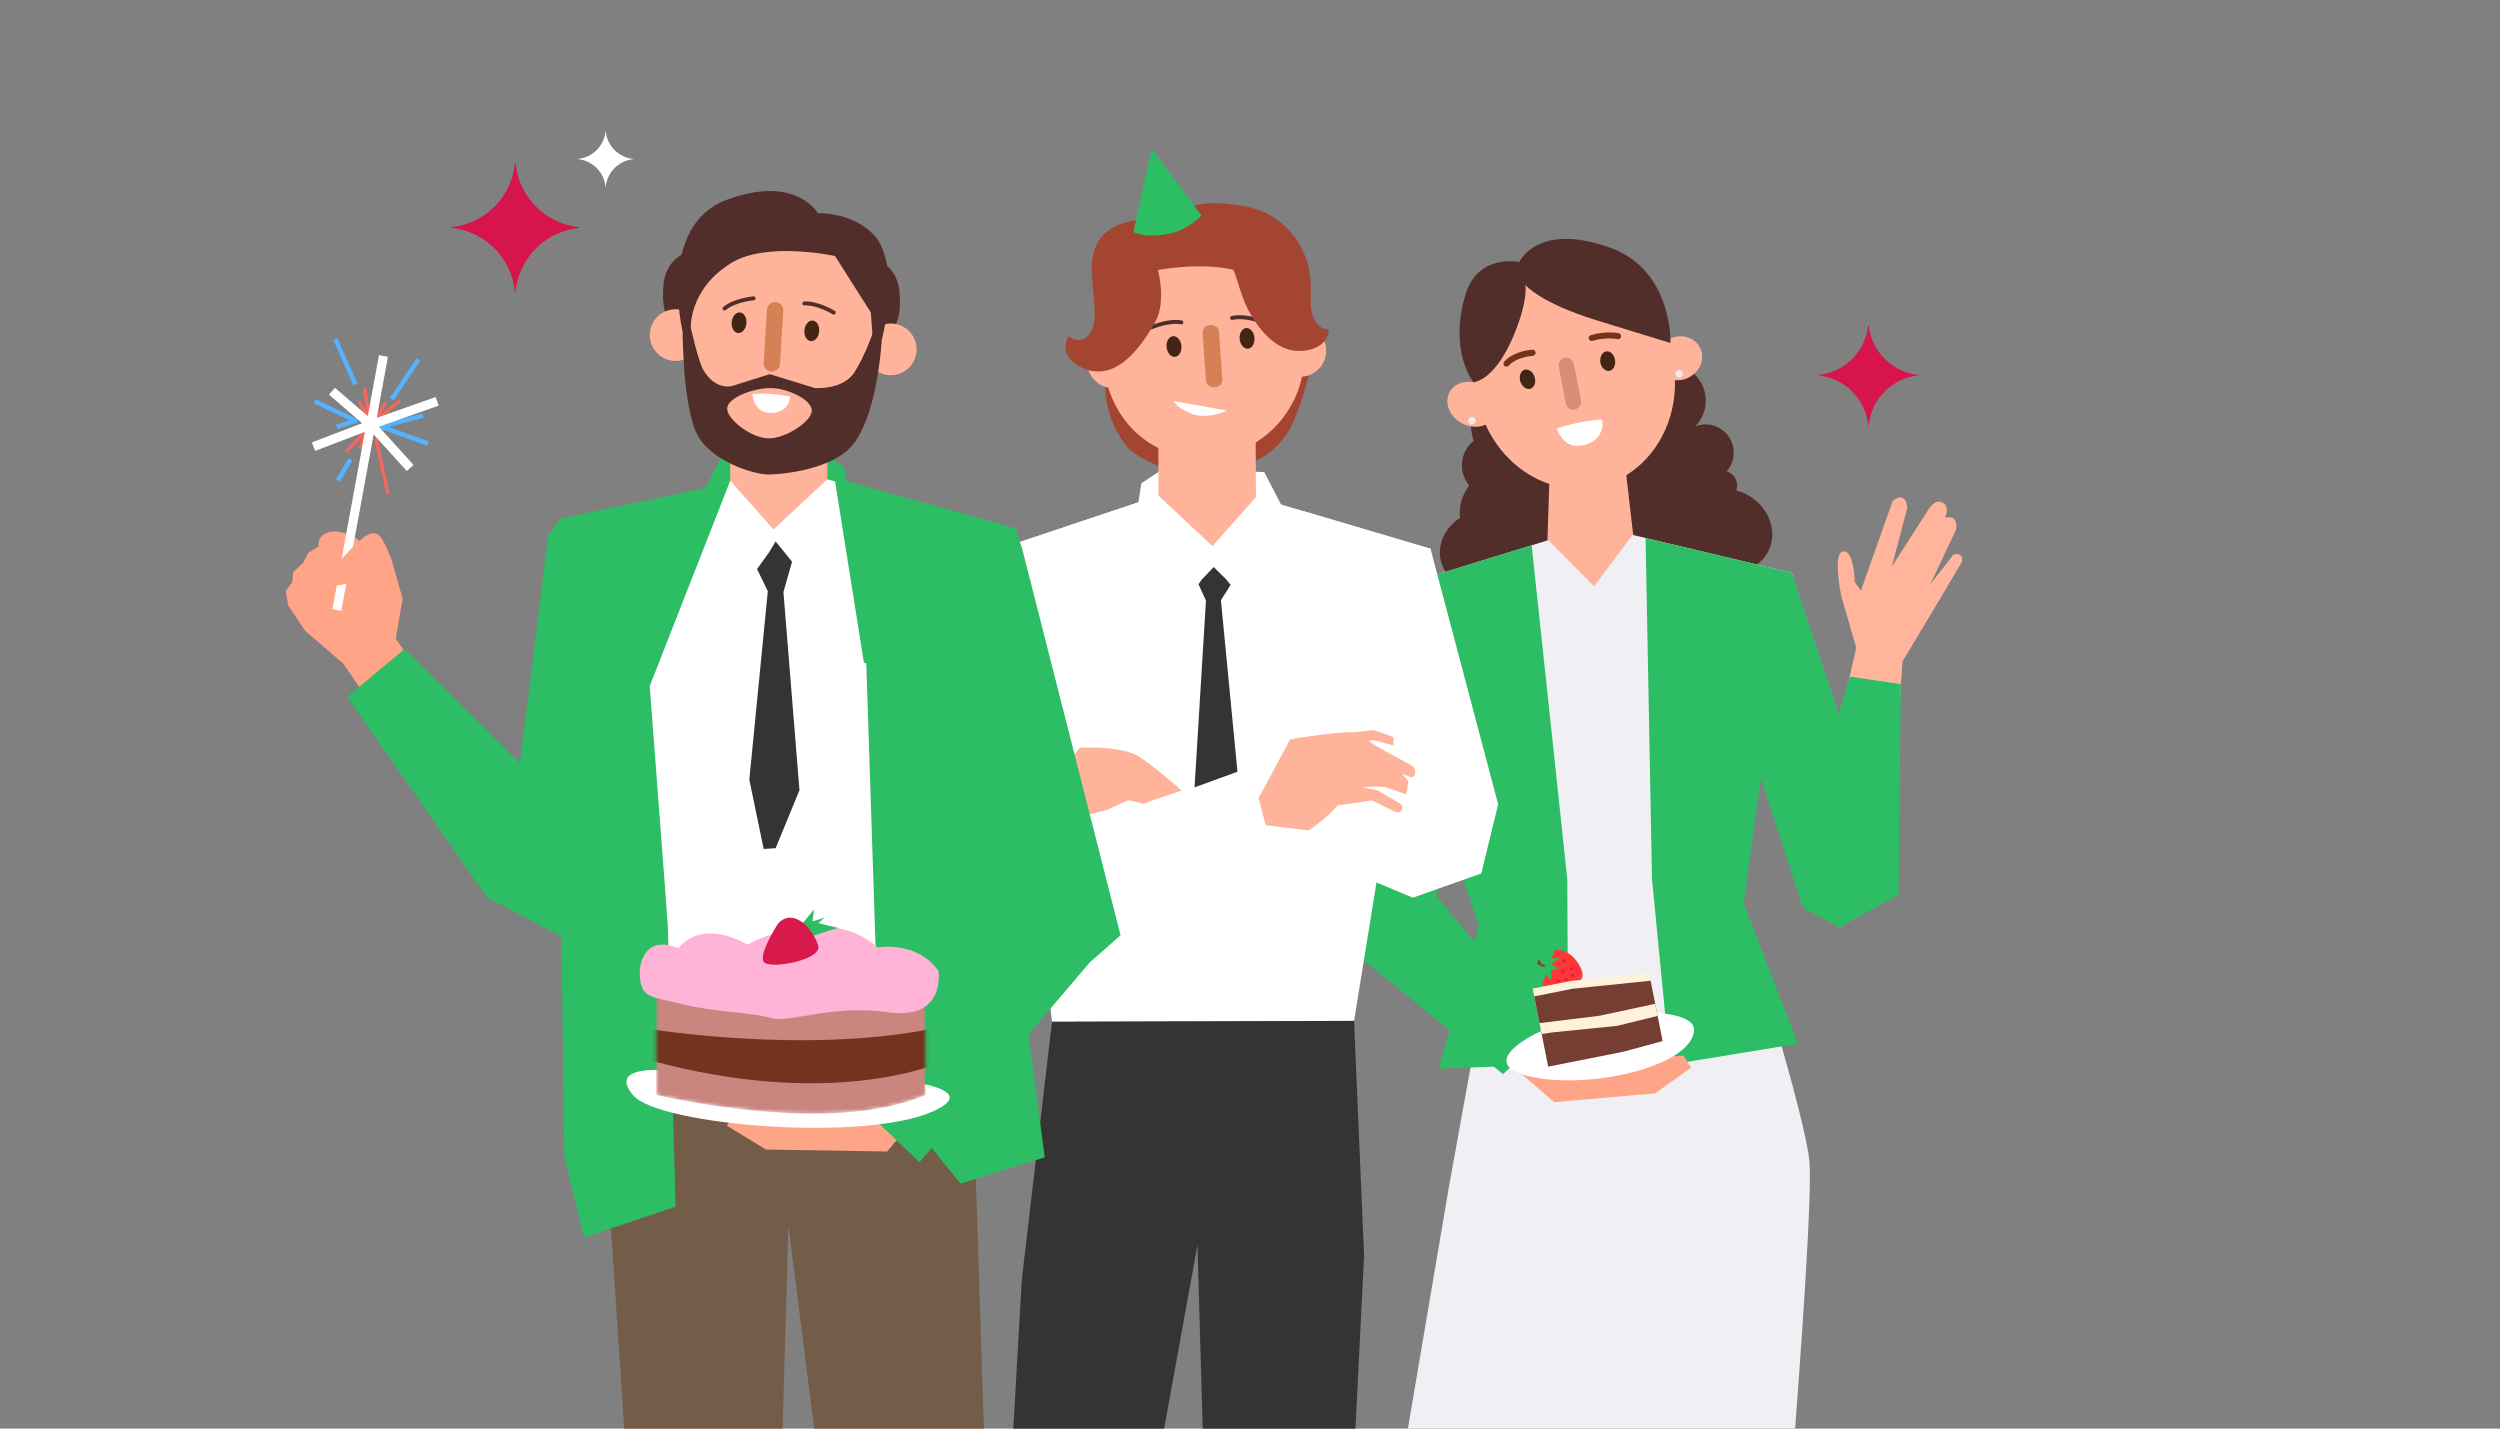 <svg width="700" height="400" viewBox="0 0 700 400" fill="none" xmlns="http://www.w3.org/2000/svg">
<rect x="0" y="0" width="700" height="400" fill="#808080" stroke="none"/>
<g clip-path="url(#clip0_1143_5057)">
<path d="M444.026 129.496C445.322 124.618 442.207 119.56 437.07 118.202C434.597 117.543 432.107 117.875 430.045 118.929C430.074 118.833 430.107 118.737 430.136 118.636C431.983 111.668 429.527 104.971 424.655 103.675C419.777 102.379 414.324 106.981 412.476 113.949C411.564 117.38 411.705 120.737 412.651 123.424C411.209 124.579 410.116 126.156 409.615 128.043C408.866 130.871 409.604 133.76 411.361 135.957C410.375 137.236 409.598 138.745 409.147 140.441C408.736 141.996 408.629 143.556 408.787 145.037C403.667 148.271 401.661 154.529 404.337 159.356C407.125 164.375 413.913 165.935 419.495 162.832C421.129 161.925 422.464 160.719 423.489 159.345C426.801 161.395 431.352 161.542 435.306 159.345C439.627 156.945 441.953 152.467 441.503 148.237C443.142 146.722 444.415 144.688 445.051 142.288C446.082 138.402 445.209 134.509 443.035 131.789C443.463 131.09 443.801 130.324 444.021 129.496H444.026Z" fill="#512E29"/>
<path d="M490.107 139.044C488.851 138.244 487.516 137.681 486.164 137.337C486.328 136.875 486.418 136.38 486.407 135.856C486.367 134.019 485.134 132.493 483.461 131.992C484.734 130.55 485.494 128.651 485.449 126.578C485.353 122.202 481.726 118.737 477.355 118.833C476.42 118.856 475.53 119.047 474.702 119.363C476.555 117.453 477.676 114.834 477.614 111.967C477.484 106.289 472.781 101.788 467.103 101.912C465.74 101.94 464.45 102.244 463.272 102.751C463.03 101.664 462.596 100.611 461.954 99.631C458.952 95.079 452.632 93.947 447.838 97.113C443.045 100.273 441.591 106.525 444.588 111.082C445.726 112.806 447.343 114.04 449.168 114.732C449.19 116.501 449.686 118.27 450.717 119.83C451.759 121.407 453.201 122.562 454.84 123.283C453.111 126.646 453.116 130.949 455.093 134.752C453.06 136.509 451.517 138.993 450.857 141.928C449.337 148.665 453.015 155.233 459.065 156.602C463.041 157.497 467.052 155.914 469.767 152.816C471.063 153.261 472.381 153.509 473.682 153.549C474.718 155.278 476.189 156.827 478.047 158.01C483.877 161.716 491.302 160.471 494.631 155.238C497.96 150 495.938 142.75 490.107 139.044Z" fill="#512E29"/>
<path d="M433.883 132.735L433.196 153.937L394.031 165.085L391.828 175.917L456.088 190.021L505.607 176.463L503.196 166.245L457.553 151.983L455.007 129.952L433.883 132.735Z" fill="#FFB39A"/>
<path d="M453.816 106.537C455.134 114.682 449.614 122.376 441.469 123.694C433.256 125.018 425.629 119.492 424.243 111.347C422.925 103.202 428.445 95.507 436.658 94.189C444.803 92.871 452.498 98.391 453.816 106.537Z" fill="#73341E"/>
<path d="M434.161 99.4C439.197 105.917 448.604 107.184 455.121 102.081C461.706 97.045 462.906 87.706 457.87 81.115C452.834 74.598 443.427 73.331 436.91 78.434C430.325 83.47 429.126 92.809 434.161 99.4Z" fill="#73341E"/>
<path d="M433.025 120.664C438.061 127.181 447.4 128.381 453.985 123.345C460.502 118.309 461.769 108.903 456.666 102.385C451.63 95.868 442.291 94.601 435.7 99.636C429.183 104.672 427.916 114.079 433.019 120.664H433.025Z" fill="#73341E"/>
<path d="M413.59 111.454C416.84 128.127 431.767 139.32 446.841 136.368C461.982 133.417 471.609 117.526 468.358 100.847C465.103 84.106 450.249 72.981 435.108 75.933C419.966 78.817 410.34 94.775 413.59 111.454Z" fill="#FFB39A"/>
<path d="M418.532 116.569C420.076 113.589 418.51 109.668 415.057 107.871C411.531 106.007 407.464 106.902 405.853 109.82C404.309 112.8 405.875 116.721 409.328 118.517C412.854 120.382 416.921 119.486 418.532 116.569Z" fill="#FFB39A"/>
<path d="M453.225 94.955C453.558 94.882 453.823 94.674 453.879 94.336C454.003 93.862 453.727 93.401 453.254 93.277C453.118 93.277 449.553 92.556 445.43 93.851C444.962 93.998 444.709 94.471 444.849 94.871C444.996 95.338 445.469 95.592 445.937 95.451C449.598 94.296 452.893 94.961 452.893 94.961H453.225" fill="#73341E"/>
<path d="M421.972 102.622C422.175 102.622 422.304 102.549 422.434 102.408C424.721 99.879 429.137 99.648 429.137 99.648C429.605 99.569 429.999 99.225 429.988 98.758C429.909 98.29 429.565 97.896 429.098 97.907C428.895 97.907 423.944 98.222 421.2 101.23C420.874 101.574 420.885 102.109 421.229 102.436C421.431 102.633 421.702 102.695 421.972 102.622Z" fill="#73341E"/>
<path d="M448.08 101.439C448.311 102.909 449.477 104.019 450.614 103.861C451.747 103.636 452.456 102.278 452.22 100.808C451.983 99.27 450.89 98.222 449.753 98.386C448.615 98.543 447.911 99.901 448.08 101.439Z" fill="#422615"/>
<path d="M425.686 106.829C426.187 108.294 427.415 109.201 428.548 108.84C429.612 108.48 430.181 106.993 429.68 105.534C429.246 104.069 427.956 103.23 426.886 103.517C425.754 103.878 425.252 105.365 425.686 106.829Z" fill="#422615"/>
<path d="M448.567 117.436C448.567 117.436 442.01 117.785 435.893 119.999C435.893 119.999 437.628 125.79 443.035 124.731C447.57 123.824 449.169 120.506 448.567 117.436Z" fill="white"/>
<path d="M440.937 114.659C442.136 114.434 442.846 113.279 442.688 112.141L440.649 101.867C440.424 100.735 439.331 99.952 438.131 100.183C436.999 100.408 436.222 101.563 436.447 102.7L438.419 112.907C438.644 114.107 439.804 114.884 440.937 114.659Z" fill="#DA8C7B"/>
<path d="M463.916 102.892C465.189 106.013 469.042 107.331 472.427 105.917C475.812 104.435 477.468 100.78 476.195 97.727C474.855 94.606 471.069 93.288 467.69 94.769C464.304 96.183 462.643 99.839 463.916 102.892Z" fill="#FFB39A"/>
<path d="M418.435 261.863L405.721 332.196L377.811 496.569L405.254 505.311L460.642 503.266L493.938 505.244C493.938 505.244 508.482 342.002 506.595 324.755C505.21 311.85 488.998 259.638 488.998 259.638L418.435 261.863Z" fill="#F0F0F4"/>
<path d="M412.144 118.799C412.719 118.799 413.186 118.333 413.186 117.757C413.186 117.182 412.719 116.715 412.144 116.715C411.568 116.715 411.102 117.182 411.102 117.757C411.102 118.333 411.568 118.799 412.144 118.799Z" fill="#EEEEEE"/>
<path d="M470.157 105.731C470.733 105.731 471.199 105.264 471.199 104.689C471.199 104.113 470.733 103.647 470.157 103.647C469.582 103.647 469.115 104.113 469.115 104.689C469.115 105.264 469.582 105.731 470.157 105.731Z" fill="#EEEEEE"/>
<path d="M427.106 79.825C427.106 79.825 431.376 84.844 446.782 89.599C466.221 95.597 467.731 96.031 467.731 96.031C467.731 96.031 468.463 75.753 450.917 69.388C430.486 61.975 425.388 73.376 425.388 73.376C425.388 73.376 413.768 70.835 410.309 82.557C405.594 98.549 412.562 107.021 412.562 107.021C412.562 107.021 418.961 106.88 424.588 92.054C427.889 83.363 427.095 79.837 427.095 79.837L427.106 79.825Z" fill="#512E29"/>
<path d="M516.193 154.377C512.909 154.551 515.59 167.034 515.59 167.034L519.742 181.375L508.115 232.589L501.801 235.349L503.119 243.049L507.09 253.786L515.044 259.633L527.926 249.629L532.714 185.188L542.769 168.414L549.41 157.165C549.41 157.165 549.799 154.517 546.965 155.3L540.504 163.558L547.596 148.547C547.596 148.547 548.819 144.04 544.622 144.936C544.622 144.936 546.182 141.674 543.833 140.722C543.833 140.722 541.896 139.309 539.676 143.116L529.712 158.635L534.027 142.266C534.027 142.266 533.88 137.162 529.948 140.266L521.048 165.4L519.336 162.989C519.336 162.989 519.19 154.219 516.193 154.377Z" fill="#FFB49B"/>
<path d="M433.513 151.25L446.356 164.206L457.109 149.775L501.693 160.376L514.751 203.321L517.911 189.408L532.235 191.548L529.12 249.927L515.038 259.638L507.084 253.791L492.912 214.08L485.679 253.279L485.978 277.827L421.031 280.587L415.51 259.306L411.021 244.418L406.464 230.466L384.862 259.165L377.877 235.372L392.196 163.975L433.513 151.25Z" fill="#F0F0F4"/>
<path d="M460.762 150.642L462.559 246.125L467.617 298.1L503.425 292.247L488.239 252.907L493.078 217.887L504.811 254.236L515.04 259.638L531.595 250.558L532.237 191.548L517.913 189.408L514.866 199.817L501.696 160.376L460.762 150.642Z" fill="#2DBD64"/>
<path d="M392.198 163.975L428.863 152.681L438.838 246.114L439.097 297.891L402.867 299.221L414.02 259.16L405.21 232.814L398.439 272.662L370.213 259.374L392.198 163.975Z" fill="#2DBD64"/>
<path d="M386.168 208.785L373.24 255.172L435.185 308.611L463.406 306.138L473.556 298.933L471.421 295.638L454.055 295.818L449.408 293.317L435.636 294.765L397.794 245.404L407.083 217.51L386.168 208.785Z" fill="#FFA587"/>
<path d="M414.076 217.837L397.797 245.404L433.341 288.98L420.853 300.764L370.213 259.374L385.219 198.769L414.076 217.837Z" fill="#2DBD64"/>
<path d="M432.998 288.135C429.404 289.284 412.213 298.077 429.168 301.575C446.123 305.073 474 298.252 474.332 288.389C474.529 282.452 454.003 281.41 432.998 288.135Z" fill="white"/>
<path d="M431.866 273.067L431.652 275.298C431.652 275.298 433.027 278.272 437.634 276.858C442.242 275.444 442.586 275.039 443.065 273.394C443.543 271.743 441.206 267.879 438.665 266.668C436.125 265.457 434.125 265.553 433.123 268.814C432.12 272.07 431.861 273.073 431.861 273.073L431.866 273.067Z" fill="#FF3737"/>
<path d="M432.191 270.358C432.039 270.538 431.357 272.819 431.357 272.819L431.622 275.985L432.884 272.893L434.495 274.785L434.225 271.665L436.613 271.49L434.427 270.076L436.748 268.121C436.748 268.121 434.332 268.465 434.399 268.414C434.467 268.364 435.267 266.223 435.267 266.223L435.188 265.159L432.98 267.93L432.197 270.358H432.191Z" fill="#2DBC64"/>
<path d="M436.918 274.954C436.862 274.943 435.707 275.033 435.707 275.033L436.034 274.075L436.918 274.954Z" fill="#D8174A"/>
<path d="M438.311 272.217C438.254 272.205 437.1 272.295 437.1 272.295L437.426 271.338L438.311 272.217Z" fill="#D8174A"/>
<path d="M438.684 269.366C438.627 269.355 437.473 269.445 437.473 269.445L437.799 268.488L438.684 269.366Z" fill="#D8174A"/>
<path d="M440.719 271.451C440.663 271.439 439.508 271.529 439.508 271.529L439.835 270.572L440.719 271.451Z" fill="#D8174A"/>
<path d="M439.209 274.504C439.153 274.492 437.998 274.582 437.998 274.582L438.325 273.625L439.209 274.504Z" fill="#D8174A"/>
<path d="M441.1 273.405C441.043 273.394 439.889 273.484 439.889 273.484L440.215 272.526L441.1 273.405Z" fill="#D8174A"/>
<path d="M430.41 269.687C430.41 269.687 430.647 270.116 431.142 270.386C431.638 270.656 432.365 270.797 432.365 270.797C432.365 270.797 432.63 270.51 432.579 270.172C432.579 270.172 431.728 269.963 431.542 269.716C431.356 269.468 431.092 268.719 431.092 268.719C431.092 268.719 430.528 268.747 430.416 269.682L430.41 269.687Z" fill="#7E4A39"/>
<path d="M429.145 276.796L431.065 286.468L433.364 298.032L454.459 293.841L465.398 290.805L461.781 272.588L439.971 274.644L429.145 276.796Z" fill="#FFF2DB"/>
<path d="M429.576 278.982L431.356 287.944L433.485 298.663L454.586 294.472L465.531 291.498L462.179 274.611L440.403 276.83L429.576 278.982Z" fill="#763D32"/>
<path d="M431.062 286.468L447.837 284.418L463.457 281.055L464.133 284.451L452.873 287.228L434.425 289.098L431.676 289.543L431.062 286.468Z" fill="#FFF2DB"/>
<path d="M326.624 143.46L318.012 145.46L319.572 135.304L325.644 131.316L353.978 132.183L359.751 143.286L353.978 144.846L326.624 143.46Z" fill="white"/>
<path d="M367.021 102.926C367.021 102.926 364.407 114.423 360.943 120.399C357.062 127.097 351.615 129.001 351.615 129.001L326.627 131.316C326.627 131.316 317.964 128.33 315.283 124.77C307.954 115.054 309.554 105.495 309.554 105.495L367.021 102.926Z" fill="#A44532"/>
<path d="M324.351 124.928V144.733L286.774 156.523L280.521 185.189L402.823 171.489L399.865 160.167L351.682 143.179L351.592 123.897L324.351 124.928Z" fill="#FFB39A"/>
<path d="M365.201 99.439C365.201 115.341 352.313 128.229 336.412 128.229C320.51 128.229 308.957 115.228 308.957 99.327C308.957 83.425 320.51 70.655 336.412 70.655C352.313 70.655 365.201 83.543 365.201 99.445" fill="#FFB39A"/>
<path d="M318.986 101.394C318.986 105.41 315.73 108.666 311.713 108.666C307.697 108.666 304.441 105.41 304.441 101.394C304.441 97.378 307.697 94.122 311.713 94.122C315.73 94.122 318.986 97.378 318.986 101.394Z" fill="#FFB39A"/>
<path d="M371.333 98.223C371.333 102.239 368.077 105.495 364.061 105.495C360.045 105.495 356.789 102.239 356.789 98.223C356.789 94.206 360.045 90.951 364.061 90.951C368.077 90.951 371.333 94.206 371.333 98.223Z" fill="#FFB39A"/>
<path d="M330.789 96.814C330.946 98.408 330.147 99.794 329.003 99.912C327.86 100.025 326.801 98.825 326.643 97.225C326.485 95.631 327.285 94.246 328.429 94.127C329.572 94.015 330.625 95.215 330.789 96.814Z" fill="#422512"/>
<path d="M351.252 94.539C351.409 96.133 350.609 97.519 349.466 97.637C348.322 97.749 347.263 96.55 347.106 94.95C346.948 93.356 347.748 91.97 348.891 91.852C350.035 91.739 351.088 92.939 351.252 94.539Z" fill="#422512"/>
<path d="M340.092 108.463C338.825 108.531 337.738 107.669 337.659 106.537L336.741 93.142C336.662 92.01 337.625 91.029 338.893 90.962C340.16 90.894 341.247 91.756 341.326 92.888L342.244 106.283C342.323 107.415 341.36 108.396 340.092 108.463Z" fill="#D68056"/>
<path d="M311.592 98.701L312.11 91.841L322.17 75.973C322.17 75.973 341.243 71.787 351.27 77.882C363.775 85.487 362.767 97.023 362.767 97.023H365.087C365.087 97.023 372.19 67.478 352.706 60.189C333.222 52.901 326.998 63.93 326.998 63.93C326.998 63.93 316.842 63.485 310.724 70.655C306.731 75.342 306.494 87.83 306.494 87.83L308.956 99.327L311.592 98.701Z" fill="#A44532"/>
<path d="M322.441 91.654C322.441 91.654 327.207 89.57 330.789 90.269" stroke="#512E29" stroke-width="1.11" stroke-linecap="round" stroke-linejoin="round"/>
<path d="M353.383 90.038C353.383 90.038 348.522 88.174 344.979 89.041" stroke="#512E29" stroke-width="1.11" stroke-linecap="round" stroke-linejoin="round"/>
<path d="M333.462 67.552C333.462 67.552 330.572 58.86 316.693 61.913C297.806 66.07 310.001 85.47 305.416 92.916C302.723 97.293 299.231 94.122 299.231 94.122C299.231 94.122 295.597 99.439 302.926 102.926C310.243 106.407 317.138 101.445 323.407 90.241C326.714 84.332 324.207 75.59 324.207 75.59L333.462 67.552Z" fill="#A44532"/>
<path d="M326.627 65.721C326.627 65.721 325.568 53.74 348.28 57.7C360.965 59.908 367.764 70.976 367.02 82.456C366.35 92.781 372.073 92.212 372.073 92.212C372.073 92.212 372.219 97.541 364.84 98.223C362.908 98.403 356.222 98.791 349.947 87.588C346.641 81.679 346.303 75.522 343.559 72.469C334.023 61.874 326.627 65.721 326.627 65.721Z" fill="#A44532"/>
<path d="M324.349 138.779L279.342 153.83L294.562 286.096L379.14 285.848L400.545 153.656L351.662 139.179L339.49 152.907L324.349 138.779Z" fill="white"/>
<path opacity="0.5" d="M341.568 164.043C342.14 164.043 342.604 163.579 342.604 163.006C342.604 162.434 342.14 161.97 341.568 161.97C340.995 161.97 340.531 162.434 340.531 163.006C340.531 163.579 340.995 164.043 341.568 164.043Z" fill="#EEEEEE"/>
<path opacity="0.5" d="M341.568 179.009C342.14 179.009 342.604 178.545 342.604 177.973C342.604 177.401 342.14 176.937 341.568 176.937C340.995 176.937 340.531 177.401 340.531 177.973C340.531 178.545 340.995 179.009 341.568 179.009Z" fill="#EEEEEE"/>
<path opacity="0.5" d="M341.568 193.982C342.14 193.982 342.604 193.518 342.604 192.945C342.604 192.373 342.14 191.909 341.568 191.909C340.995 191.909 340.531 192.373 340.531 192.945C340.531 193.518 340.995 193.982 341.568 193.982Z" fill="#EEEEEE"/>
<path opacity="0.5" d="M341.568 238.887C342.14 238.887 342.604 238.423 342.604 237.851C342.604 237.278 342.14 236.814 341.568 236.814C340.995 236.814 340.531 237.278 340.531 237.851C340.531 238.423 340.995 238.887 341.568 238.887Z" fill="#EEEEEE"/>
<path d="M294.561 286.096L286.106 358.293L276.355 529.088L310.885 531.121L320.568 429.712L335.281 348.644L340.548 531.121L371.912 532L378.215 426.282L381.938 351.528L379.139 285.849L294.561 286.096Z" fill="#343434"/>
<path d="M279.404 153.814L270.471 165.727L274.521 242.627L288.135 260.658L323.527 264.337L373.124 241.889L395.571 251.353L414.763 244.571L419.483 225.205L400.54 153.65L365.193 143.184C365.193 143.184 361.031 155.002 342.605 154.54C327.875 154.174 321.291 139.799 321.291 139.799L279.41 153.808L279.404 153.814Z" fill="white"/>
<path d="M330.872 221.352C330.872 221.352 321.69 213.156 317.871 211.28C314.052 209.405 306.83 209.331 306.83 209.331H302.414L297.998 214.48L302.166 225.03L304.374 228.218L310.019 226.748L315.905 224.05L320.073 225.03L330.866 221.352H330.872Z" fill="#FFB39A"/>
<path d="M352.422 223.453L361.254 207.016C361.254 207.016 379.043 203.952 380.451 205.422C381.859 206.892 386.766 209.714 386.766 209.714V212.475L389.115 216.333V220.501C389.115 220.501 378.423 219.031 375.973 223.447C373.523 227.864 366.408 232.522 366.408 232.522L354.388 231.052L352.428 223.447L352.422 223.453Z" fill="#FFB39A"/>
<path d="M379.048 205.056L384.675 204.425L390.195 206.385V208.717L384.625 207.247L378.541 207.98L379.048 205.056Z" fill="#FFB39A"/>
<path d="M379.767 210.436L386.758 209.715L394.852 214.114C394.852 214.114 396.249 214.542 396.249 216.085C396.249 217.995 394.852 217.55 394.852 217.55L392.644 216.694L394.362 218.778L393.748 222.456L387.851 220.383L376.703 215.466L379.767 210.436Z" fill="#FFB39A"/>
<path d="M376.091 219.51C376.581 219.51 385.78 221.318 385.78 221.318L392.28 225.149C392.28 225.149 393.198 226.129 392.28 227.109C391.587 227.847 390.196 227.109 390.196 227.109L384.186 224.107L374.52 225.515L376.091 219.51Z" fill="#FFB39A"/>
<path d="M343.608 114.952C343.608 114.952 337.88 117.667 333.464 115.786C329.047 113.905 328.721 112.322 328.721 112.322L343.608 114.952Z" fill="white"/>
<path d="M336.517 162.257L335.577 163.564L337.667 168.194L334.473 220.456L346.488 216.085L341.857 168.048L344.572 163.778L343.373 162.257L339.835 158.771L336.517 162.257Z" fill="#343434"/>
<path d="M317.357 64.938C317.357 64.938 320.54 67.061 328.201 65.231C332.825 64.127 336.419 60.342 336.419 60.342L322.438 41.595L317.357 64.944V64.938Z" fill="#2DBE64"/>
<path d="M204.048 79.437C204.048 84.473 199.964 92.635 194.928 92.635C189.892 92.635 184.603 91.373 185.808 79.437C186.315 74.429 189.892 70.317 194.928 70.317C199.964 70.317 204.048 74.401 204.048 79.437Z" fill="#512E29"/>
<path d="M233.594 81.419C233.594 86.455 237.678 94.617 242.713 94.617C247.749 94.617 253.038 93.356 251.833 81.419C251.326 76.412 247.749 72.3 242.713 72.3C237.678 72.3 233.594 76.384 233.594 81.419Z" fill="#512E29"/>
<path d="M229.377 138.858L237.956 140.846L236.402 130.741L230.358 126.77L202.154 127.632L196.408 138.683L202.154 140.238L229.377 138.858Z" fill="#2DBD64"/>
<path d="M191.51 99.253C191.51 99.253 191.622 110.998 193.583 114.333C195.537 117.673 199.339 121.931 199.339 121.931L233.644 124.466C233.644 124.466 241.586 119.864 242.741 116.062C243.89 112.265 246.38 101.067 246.38 101.067L191.51 99.253Z" fill="#512E29"/>
<path d="M231.648 120.41V140.12L281.397 155.734L275.274 180.395L164.74 164.324L156.482 155.486L204.441 138.576L204.531 119.385L231.648 120.41Z" fill="#FFB39A"/>
<path d="M190.99 95.04C190.99 110.863 203.822 123.694 219.645 123.694C235.468 123.694 246.97 110.75 246.97 94.927C246.97 79.099 235.473 66.385 219.645 66.385C203.822 66.385 190.99 79.217 190.99 95.04Z" fill="#FFB39A"/>
<path d="M242.178 97.817C242.178 101.811 245.417 105.055 249.416 105.055C253.41 105.055 256.654 101.816 256.654 97.817C256.654 93.823 253.415 90.579 249.416 90.579C245.417 90.579 242.178 93.818 242.178 97.817Z" fill="#FFB39A"/>
<path d="M181.938 93.829C181.938 97.823 185.176 101.067 189.176 101.067C193.169 101.067 196.414 97.828 196.414 93.829C196.414 89.835 193.175 86.591 189.176 86.591C185.176 86.591 181.938 89.829 181.938 93.829Z" fill="#FFB39A"/>
<path d="M233.454 87.52C233.454 87.52 228.937 84.754 225.225 84.969" stroke="#512E29" stroke-width="1.11" stroke-linecap="round" stroke-linejoin="round"/>
<path d="M210.993 83.532C210.993 83.532 205.715 83.999 202.865 86.382" stroke="#512E29" stroke-width="1.11" stroke-linecap="round" stroke-linejoin="round"/>
<path d="M225.239 92.426C225.081 94.015 225.875 95.395 227.013 95.508C228.151 95.62 229.204 94.426 229.362 92.838C229.52 91.249 228.725 89.869 227.588 89.756C226.45 89.644 225.396 90.838 225.239 92.426Z" fill="#422512"/>
<path d="M204.872 90.162C204.714 91.751 205.508 93.131 206.646 93.243C207.784 93.356 208.837 92.162 208.995 90.573C209.153 88.985 208.358 87.605 207.22 87.492C206.083 87.379 205.029 88.574 204.872 90.162Z" fill="#422512"/>
<path d="M215.979 104.024C217.241 104.103 218.322 103.146 218.401 101.884L219.314 87.013C219.393 85.757 218.435 84.67 217.173 84.591C215.911 84.512 214.83 85.47 214.751 86.731L213.839 101.597C213.76 102.858 214.717 103.94 215.979 104.019" fill="#D68056"/>
<path d="M244.344 94.308L243.826 87.481L233.811 71.686C233.811 71.686 214.822 67.518 204.846 73.584C192.398 81.155 193.406 92.635 193.406 92.635H191.097C191.097 92.635 184.027 63.225 203.421 55.97C222.815 48.715 229.012 59.694 229.012 59.694C229.012 59.694 239.123 59.249 245.212 66.385C249.189 71.049 249.42 83.481 249.42 83.481L246.969 94.927L244.344 94.308Z" fill="#512E29"/>
<path d="M231.651 134.2L282.859 148.778L262.536 312.571L175.964 309.602L161.809 149.887L204.466 134.6L216.577 148.259L231.651 134.2Z" fill="white"/>
<path d="M80.665 169.479L80 165.434L81.808 163.057L82.073 160.201L84.833 157.672L86.309 154.743L89.21 153.047C89.21 153.047 88.816 150.901 90.601 149.679C94.572 146.964 100.723 151.425 100.723 151.425C100.723 151.425 103.72 148.214 105.883 149.679C107.494 150.772 109.578 156.545 109.578 156.545L112.744 167.637L110.795 178.835C110.795 178.835 124.956 199.017 130.837 205.794C137.743 213.747 153.537 227.835 153.537 227.835L166.256 239.749L163.671 251.538L157.097 256.163L139.962 250.789L96.183 185.882L85.362 176.537L80.659 169.49L80.665 169.479Z" fill="#FFA486"/>
<path d="M266.078 284.001L273.21 329.188L279.417 522.694L245.045 524.722L230.991 423.781L220.762 343.09L215.523 524.722L182.413 525.59L176.138 420.367L169.52 320.395L171.243 280.362L266.078 284.001Z" fill="#735C48"/>
<path d="M273.571 292.597L248.386 322.423L214.493 321.876L203.537 315.213L205.486 311.67L223.348 310.588L227.944 307.676L242.201 308.149L260.525 280.362L273.571 292.597Z" fill="#FFA587"/>
<path d="M249.179 248.677L260.406 253.859L264.895 240.042L286.249 165.907L282.858 148.778L255.004 140.847L242.803 210.187" fill="white"/>
<path opacity="0.5" d="M214.507 159.339C215.077 159.339 215.538 158.878 215.538 158.309C215.538 157.739 215.077 157.278 214.507 157.278C213.938 157.278 213.477 157.739 213.477 158.309C213.477 158.878 213.938 159.339 214.507 159.339Z" fill="#595959"/>
<path opacity="0.5" d="M214.507 189.143C215.077 189.143 215.538 188.681 215.538 188.112C215.538 187.543 215.077 187.081 214.507 187.081C213.938 187.081 213.477 187.543 213.477 188.112C213.477 188.681 213.938 189.143 214.507 189.143Z" fill="#595959"/>
<path d="M241.896 165.536L246.42 303.676L268.963 331.43L292.525 324.051L275.085 191.779L241.896 165.536Z" fill="#2DBD64"/>
<path d="M267.135 190.574L279.414 255.273L240.356 309.039L257.44 325.431L305.129 269.485L313.758 261.886L286.247 153.791L284.405 147.921L233.664 133.805L241.894 185.566L267.135 190.574Z" fill="#2DBD64"/>
<path d="M197.457 136.673L204.464 134.6L181.916 192.128C181.916 192.128 187.019 258.782 187.019 259.819C187.019 260.855 189.177 337.868 189.177 337.868L163.536 346.503L158.01 324.056L156.179 187.081L153.543 149.679L156.973 145.161L197.457 136.673Z" fill="#2DBD64"/>
<path d="M153.537 149.673L145.572 213.736L113.306 181.702L97.225 195.119L136.362 251.296L156.483 261.886L161.806 260.506L173.663 205.782L166.256 159.345L153.537 149.673Z" fill="#2DBD64"/>
<path d="M244.347 93.356C244.347 93.356 242.319 99.254 239.34 104.103C236.14 109.314 228.113 108.638 228.113 108.638L215.541 104.762L204.849 108.12C204.849 108.12 200.315 109.331 196.947 103.63C195.516 101.202 193.409 91.683 193.409 91.683H191.1C191.1 91.683 191.1 112.271 194.845 120.895C198.248 128.736 210.68 132.983 215.546 132.854C220.413 132.724 230.975 131.333 236.979 126.365C245.902 118.98 246.972 93.975 246.972 93.975L244.347 93.356ZM215.253 122.743C210.415 122.743 203.599 117.436 203.599 114.417C203.599 111.398 210.86 108.66 215.698 108.66C220.537 108.66 227.302 111.916 227.302 114.935C227.302 117.955 220.092 122.743 215.253 122.743Z" fill="#512E29"/>
<path d="M215.441 154.484L211.972 159.345L214.991 165.535L209.809 218.304L213.83 237.715L217.182 237.49L223.851 221.25L219.362 165.766L221.778 157.278L217.182 151.605L215.441 154.484Z" fill="#343434"/>
<path d="M221.25 111.02C221.25 111.02 216.006 109.894 210.705 110.333C210.705 110.333 210.84 115.273 215.324 115.589C219.092 115.842 221.064 113.567 221.244 111.02" fill="white"/>
<path d="M185.573 299.632C185.573 299.632 170.1 298.382 177.338 306.746C184.576 315.106 242.483 319.939 261.578 311.033C280.674 302.127 231.087 300.347 219.191 300.612C207.294 300.877 196.563 299.384 185.579 299.632H185.573Z" fill="white"/>
<mask id="mask0_1143_5057" style="mask-type:luminance" maskUnits="userSpaceOnUse" x="183" y="274" width="77" height="38">
<path d="M183.721 274.47V306.577C183.721 306.577 232.197 318.373 259.168 306.577V274.47C259.168 274.47 227.46 287.279 183.721 274.47Z" fill="white"/>
</mask>
<g mask="url(#mask0_1143_5057)">
<path d="M183.719 274.47V306.577C183.719 306.577 232.195 318.373 259.166 306.577V274.47C259.166 274.47 227.458 287.279 183.719 274.47Z" fill="#CA857F"/>
<path d="M181.574 288.079C181.574 288.079 224.987 295.239 260.789 288.079L261.679 298.061C261.679 298.061 231.791 310.712 181.574 296.748C154.271 289.155 181.574 288.079 181.574 288.079Z" fill="#73331E"/>
</g>
<path d="M179.121 271.868C179.121 271.868 179.487 261.205 189.987 265.514C189.987 265.514 195.513 256.884 209.33 264.489C209.33 264.489 230.696 252.355 245.803 265.288C245.803 265.288 256.669 263.249 262.753 271.868C262.753 271.868 264.961 285.708 248.755 283.438C232.543 281.167 221.126 286.615 215.78 285.026C210.44 283.438 200.121 283.438 191.097 281.167C182.073 278.897 179.121 279.804 179.121 271.868Z" fill="#FFB3D6"/>
<path d="M223.475 259.802C223.779 259.802 227.913 254.659 227.913 254.659L227.508 257.971L230.837 256.952L229.164 258.49L234.667 259.802L224.382 263.03L223.475 259.802Z" fill="#2DBE64"/>
<path d="M221.957 257.014C220.245 256.71 218.533 257.521 217.615 258.991C215.874 261.796 212.213 268.279 214.117 269.586C216.612 271.293 230.221 268.679 229.089 264.77C228.233 261.824 225.388 257.628 221.957 257.014Z" fill="#D7194B"/>
<path d="M103.379 118.107C103.244 118.084 103.12 118 103.047 117.87L100.078 112.581L100.912 112.113L102.59 115.104L101.61 108.722L102.557 108.576L103.942 117.56C103.976 117.791 103.841 118.011 103.627 118.084C103.548 118.112 103.463 118.118 103.385 118.101L103.379 118.107Z" fill="#F5675A"/>
<path d="M104.85 118.371C104.771 118.354 104.692 118.321 104.624 118.264C104.45 118.112 104.405 117.859 104.523 117.662L107.587 112.429L108.41 112.913L106.675 115.876L111.688 111.803L112.291 112.547L105.238 118.281C105.126 118.371 104.985 118.405 104.85 118.383V118.371Z" fill="#F5675A"/>
<path d="M97.208 126.911L96.51 126.263L102.678 119.582C102.835 119.413 103.089 119.38 103.286 119.504C103.483 119.628 103.562 119.875 103.472 120.089L101.185 125.705L100.301 125.345L101.596 122.168L97.214 126.911H97.208Z" fill="#F5675A"/>
<path d="M105.731 122.593L104.795 122.794L108.144 138.403L109.08 138.202L105.731 122.593Z" fill="#F5675A"/>
<path d="M94.462 120.134L94.056 118.929L97.814 117.667L87.883 112.936L88.429 111.787L99.779 117.2C100.016 117.312 100.157 117.555 100.14 117.814C100.123 118.073 99.954 118.298 99.706 118.377L94.462 120.14V120.134Z" fill="#54B2FF"/>
<path d="M119.609 124.815L106.479 120.039C106.214 119.943 106.045 119.689 106.062 119.408C106.073 119.132 106.27 118.89 106.541 118.822L118.302 115.78L118.617 117.014L108.839 119.543L120.043 123.621L119.609 124.821V124.815Z" fill="#54B2FF"/>
<path d="M116.617 100.288L109.162 111.403L110.219 112.112L117.674 100.997L116.617 100.288Z" fill="#54B2FF"/>
<path d="M94.425 94.655L93.264 95.176L98.963 107.881L100.124 107.359L94.425 94.655Z" fill="#54B2FF"/>
<path d="M97.575 128.308L94.061 134.246L95.156 134.894L98.671 128.956L97.575 128.308Z" fill="#54B2FF"/>
<path d="M102.582 118.674L93.072 170.59L95.577 171.049L105.086 119.132L102.582 118.674Z" fill="white"/>
<path d="M103.615 120.168C103.401 120.129 103.193 120.033 103.018 119.887C102.674 119.594 102.511 119.138 102.59 118.687L106.116 99.445L108.623 99.907L105.491 116.986L121.978 111.173L122.823 113.572L104.263 120.118C104.049 120.191 103.823 120.208 103.609 120.168H103.615Z" fill="white"/>
<path d="M88.231 126.246L87.324 123.869L101.395 118.49L92.112 110.514L93.774 108.582L104.679 117.949C105.023 118.242 105.18 118.693 105.102 119.132C105.023 119.571 104.719 119.943 104.302 120.101L88.237 126.241L88.231 126.246Z" fill="white"/>
<path d="M104.785 118.057L102.9 119.769L113.905 131.88L115.789 130.167L104.785 118.057Z" fill="white"/>
<path d="M100.721 151.42C98.997 152.405 92.255 160.68 90.914 161.655C90.914 161.655 91.99 164.595 95.815 163.705C99.639 162.815 105.61 158.269 105.61 158.269L100.715 151.42H100.721Z" fill="#FFA486"/>
<path d="M162.244 63.62V63.789C152.786 64.707 145.272 72.233 144.353 81.69H144.185C143.266 72.233 135.741 64.701 126.283 63.789V63.62C135.741 62.702 143.272 55.187 144.185 45.73H144.353C145.272 55.187 152.786 62.702 162.244 63.62Z" fill="#D7144B"/>
<path d="M537.23 104.993V105.123C529.828 105.838 523.948 111.73 523.232 119.132H523.103C522.387 111.73 516.495 105.838 509.094 105.123V104.993C516.495 104.278 522.387 98.397 523.103 90.996H523.232C523.948 98.397 529.828 104.278 537.23 104.993Z" fill="#D7144B"/>
<path d="M177.321 44.496V44.569C173.248 44.964 170.009 48.208 169.615 52.281H169.541C169.147 48.208 165.903 44.964 161.83 44.569V44.496C165.903 44.102 169.147 40.863 169.541 36.79H169.615C170.009 40.863 173.248 44.102 177.321 44.496Z" fill="white"/>
</g>
<defs>
<clipPath id="clip0_1143_5057">
<rect width="700" height="400" rx="24" fill="white"/>
</clipPath>
</defs>
</svg>
